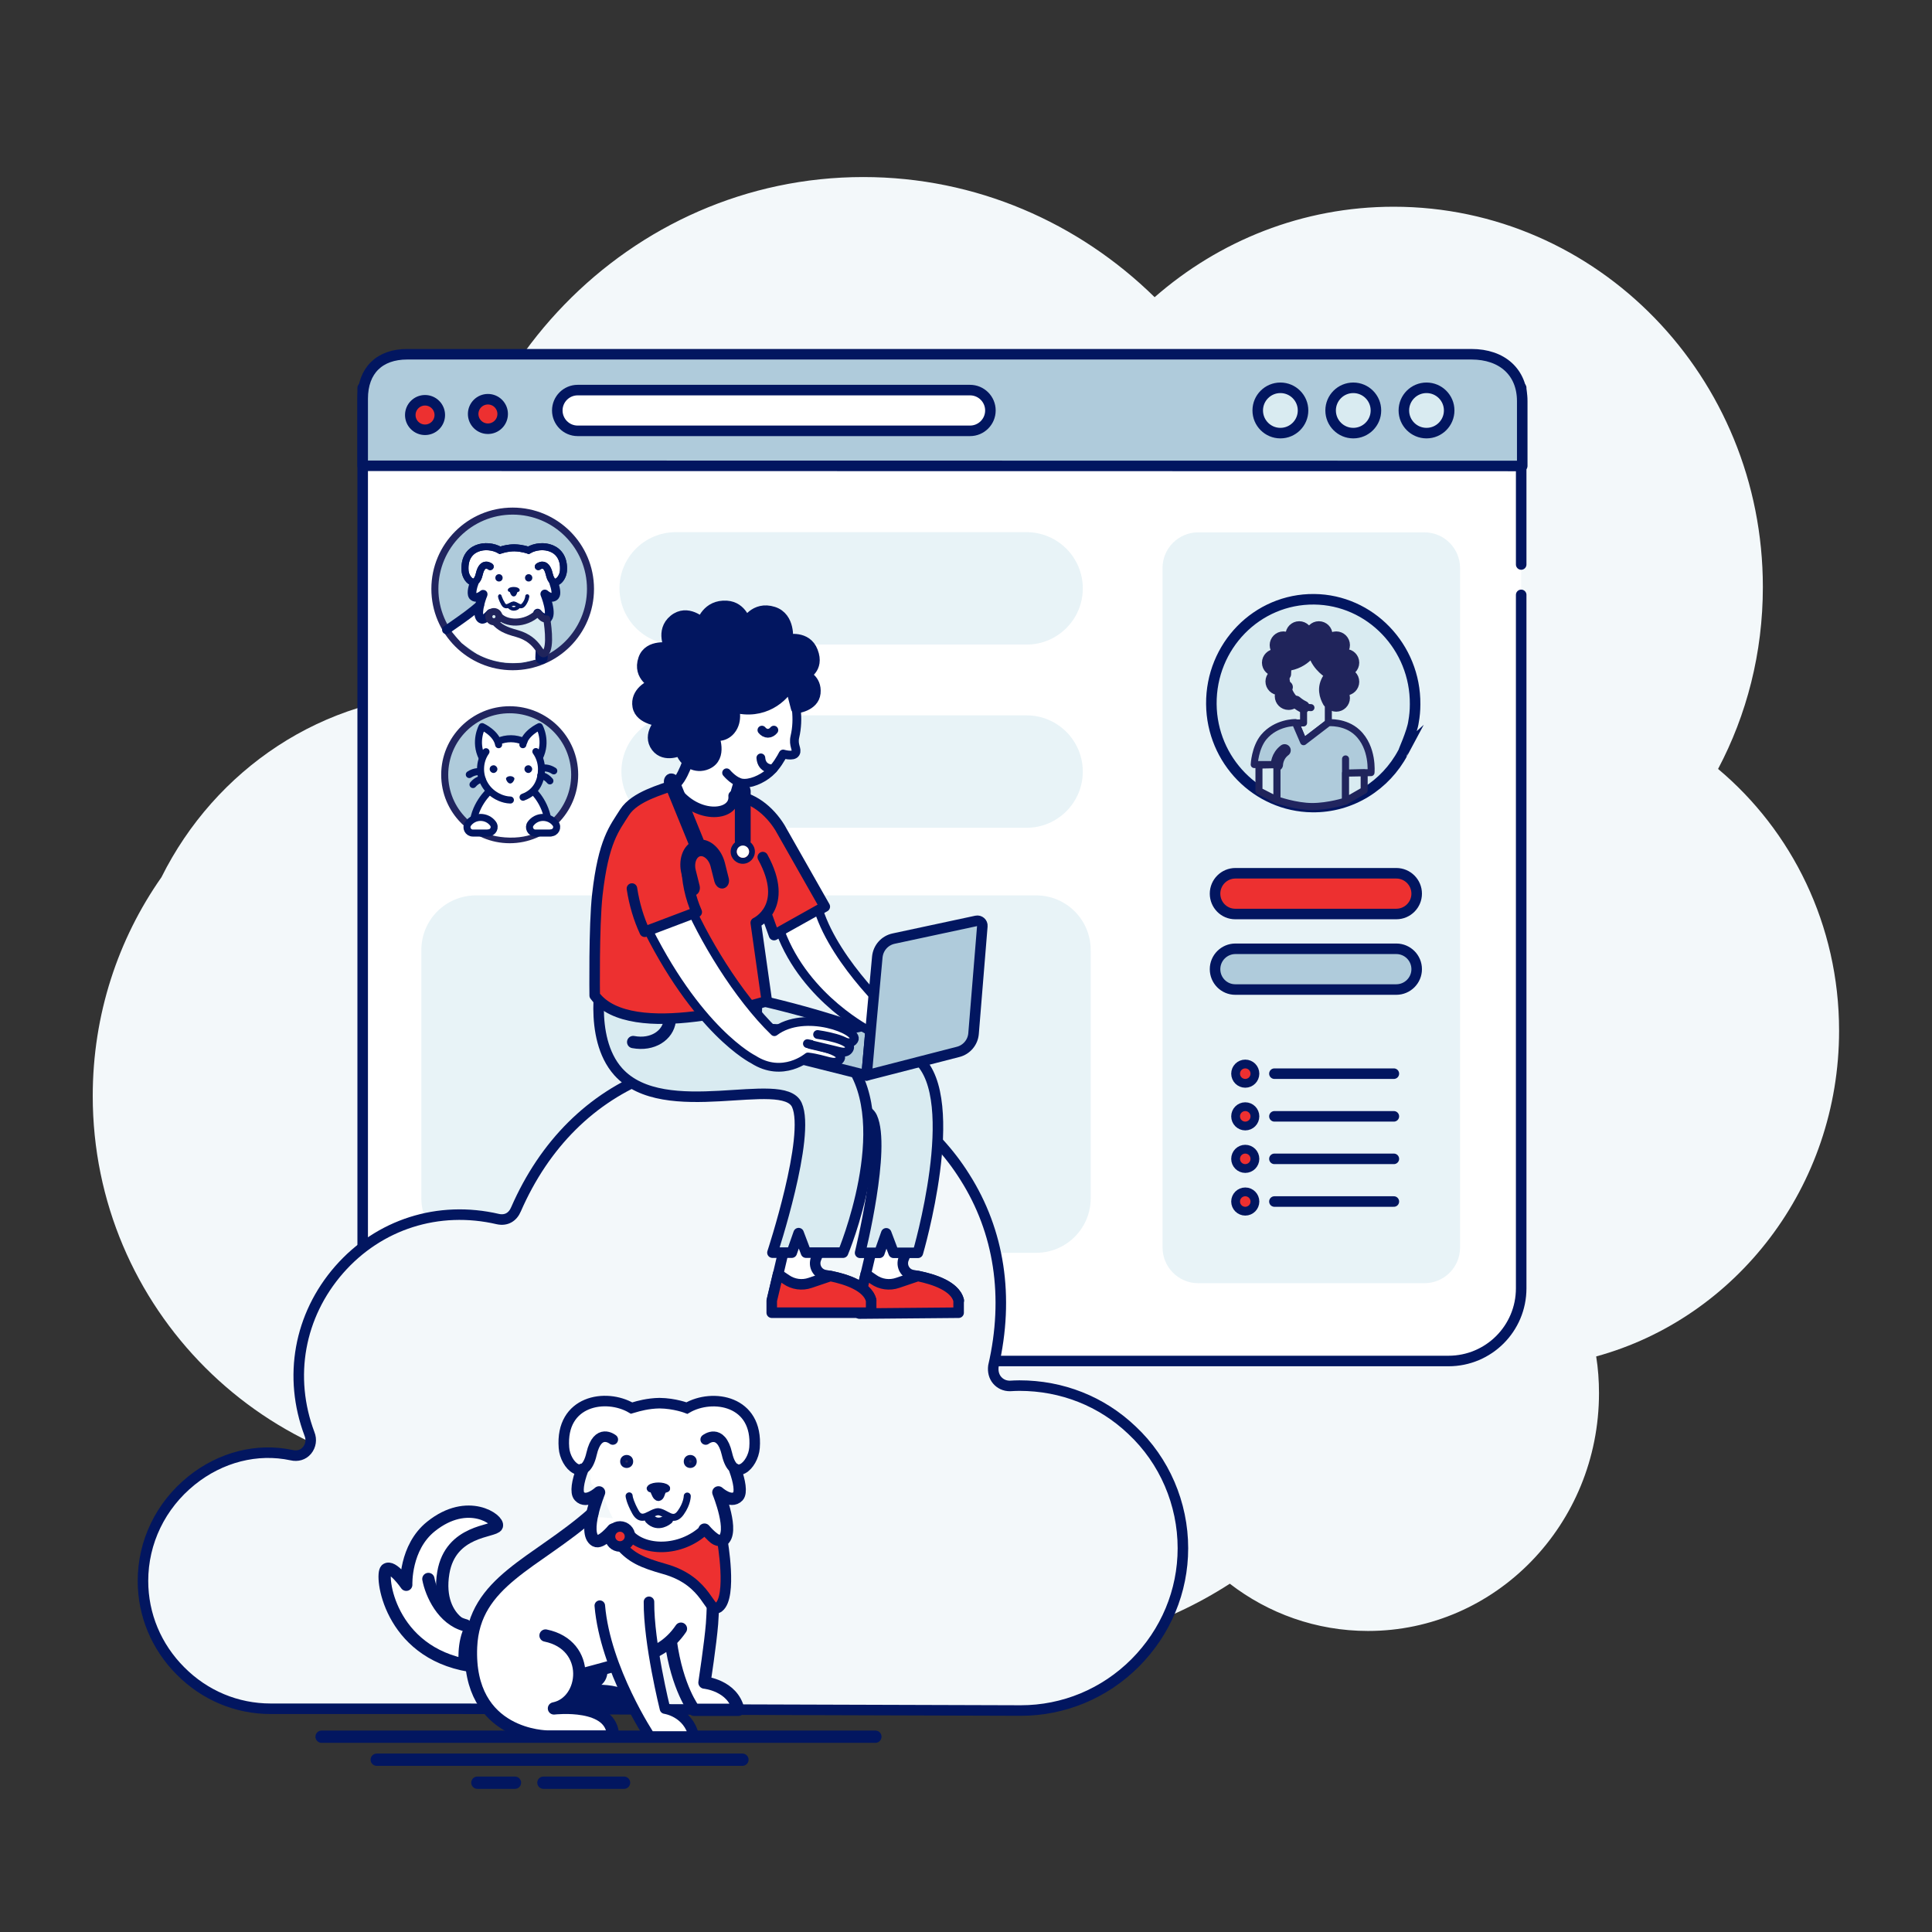 <?xml version="1.0" encoding="UTF-8"?>
<!-- Generator: Adobe Illustrator 27.3.1, SVG Export Plug-In . SVG Version: 6.00 Build 0)  -->
<svg xmlns="http://www.w3.org/2000/svg" xmlns:xlink="http://www.w3.org/1999/xlink" version="1.1" id="Layer_1" x="0px" y="0px" viewBox="0 0 1100 1100" style="enable-background:new 0 0 1100 1100;" xml:space="preserve">
<rect x="0" y="0" width="1100" height="1100" fill="#333333" stroke="none"/>
<style type="text/css">
	.st0{fill:#F3F8FA;}
	.st1{fill:#FFFFFF;stroke:#021660;stroke-width:6;stroke-linecap:round;stroke-linejoin:round;stroke-miterlimit:10;}
	.st2{opacity:0.6;fill:#D9EBF1;enable-background:new    ;}
	.st3{fill:#AFCBDB;stroke:#021660;stroke-width:6;stroke-linecap:round;stroke-linejoin:round;stroke-miterlimit:10;}
	.st4{fill:#ED3030;stroke:#021660;stroke-width:6;stroke-linecap:round;stroke-linejoin:round;stroke-miterlimit:10;}
	.st5{fill:#AFCBDB;stroke:#21255F;stroke-width:4;stroke-linecap:round;stroke-linejoin:round;stroke-miterlimit:10;}
	.st6{fill:#FFFFFF;}
	.st7{fill:#021660;stroke:#021660;stroke-width:2;stroke-linecap:round;stroke-linejoin:round;stroke-miterlimit:10;}
	.st8{fill:#021660;}
	.st9{fill:none;stroke:#021660;stroke-width:5;stroke-linecap:round;stroke-linejoin:round;stroke-miterlimit:10;}
	.st10{fill:#021660;stroke:#021660;stroke-width:0.5;stroke-miterlimit:10;}
	.st11{fill:none;stroke:#021660;stroke-width:7;stroke-linecap:round;stroke-linejoin:round;stroke-miterlimit:10;}
	.st12{fill:#D9EBF1;stroke:#20245B;stroke-width:4;stroke-linecap:round;stroke-linejoin:round;stroke-miterlimit:10;}
	.st13{fill:#CFE4ED;}
	.st14{fill:#FFFFFF;stroke:#021660;stroke-width:4;stroke-linecap:round;stroke-miterlimit:10;}
	.st15{fill:#FFFFFF;stroke:#021660;stroke-width:4;stroke-linecap:round;stroke-linejoin:round;stroke-miterlimit:10;}
	.st16{fill:none;}
	.st17{fill:#021660;stroke:#021660;stroke-miterlimit:10;}
	.st18{fill:#D9EBF1;stroke:#021660;stroke-width:6;stroke-miterlimit:10;}
	.st19{fill:none;stroke:#20245B;stroke-width:7;stroke-linecap:round;stroke-miterlimit:10;}
	.st20{fill:none;stroke:#20245B;stroke-width:7;stroke-linecap:round;stroke-linejoin:round;stroke-miterlimit:10;}
	.st21{fill:#20245B;stroke:#20245B;stroke-width:5;stroke-linecap:round;stroke-linejoin:round;stroke-miterlimit:10;}
	.st22{fill:#20245B;}
	.st23{fill:none;stroke:#021660;stroke-width:6;stroke-linecap:round;stroke-miterlimit:10;}
	.st24{fill:#ED3030;stroke:#021660;stroke-width:5;stroke-linecap:round;stroke-linejoin:round;stroke-miterlimit:10;}
	.st25{fill:none;stroke:#021660;stroke-width:7;stroke-linecap:round;stroke-miterlimit:10;}
	.st26{fill:#F3F8FA;stroke:#021660;stroke-width:6;stroke-linecap:round;stroke-linejoin:round;stroke-miterlimit:10;}
	.st27{fill:#021660;stroke:#021660;stroke-width:4;stroke-linecap:round;stroke-linejoin:round;stroke-miterlimit:10;}
	.st28{fill:#26275F;stroke:#021660;stroke-width:3;stroke-miterlimit:10;}
	.st29{fill:#FFFFFF;stroke:#021660;stroke-width:6;stroke-linecap:round;stroke-miterlimit:10;}
	.st30{fill:#021660;stroke:#021660;stroke-width:4;stroke-miterlimit:10;}
	.st31{fill:#021660;stroke:#021660;stroke-width:6;stroke-linecap:round;stroke-linejoin:round;stroke-miterlimit:10;}
	.st32{fill:none;stroke:#021660;stroke-width:5;stroke-linecap:round;stroke-miterlimit:10;}
	.st33{fill:#D9EBF1;stroke:#021660;stroke-width:6;stroke-linejoin:round;stroke-miterlimit:10;}
	.st34{fill:none;stroke:#021660;stroke-width:6;stroke-linecap:round;stroke-linejoin:round;stroke-miterlimit:10;}
	.st35{fill:#FFFFFF;stroke:#021660;stroke-width:5;stroke-linecap:round;stroke-linejoin:round;stroke-miterlimit:10;}
	.st36{fill:#021660;stroke:#021660;stroke-width:5;stroke-linecap:round;stroke-miterlimit:10;}
	.st37{fill:none;stroke:#021660;stroke-width:4;stroke-linecap:round;stroke-miterlimit:10;}
</style>
<path class="st0" d="M52.8,624c0,120.8,97.9,218.7,218.7,218.7c33.3,0,64.8-7.4,93.1-20.7c1-0.2,2-0.4,2.9-0.6  c42.4,70.8,118.3,118,205,118c46.9,0,90.7-13.8,127.7-37.7c21.9,16.9,49.2,26.9,78.7,26.9c72.6,0,131.5-60.6,131.5-135.4  c0-7.1-0.5-14.1-1.6-20.9c79.6-21.8,138.3-96.6,138.3-185.5c0-60.2-26.9-113.8-68.9-149c16.3-30.8,25.5-66,25.5-103.6  c0-119.6-94.1-216.5-210.2-216.5c-51.9,0-99.4,19.4-136.1,51.5c-43.2-42.4-101.6-68.4-165.9-68.4c-132.9,0-240.6,111-240.6,247.9  c0,15.8,1.4,31.2,4.2,46.2c-71.2,1.1-132.7,43.3-163.2,104.6C67.2,534.7,52.8,577.7,52.8,624z"></path>
<g>
	<path class="st1" d="M866.1,321.4V220.8H206.5v512.7c0,22.9,18.5,41.4,41.4,41.4h576.8c22.9,0,41.4-18.5,41.4-41.4V338.7"></path>
	<path class="st2" d="M682.2,730.6H811c11.2,0,20.3-9.1,20.3-20.3V323.4c0-11.2-9.1-20.3-20.3-20.3H682.2   c-11.2,0-20.3,9.1-20.3,20.3v386.8C661.9,721.5,671,730.6,682.2,730.6z"></path>
	<path class="st3" d="M866.7,265.3v-36.9c0-16.6-11.5-26.7-28.9-26.7h-606c-15.7,0-25.3,9.2-25.3,25.3v38.2L866.7,265.3L866.7,265.3   z"></path>
	<circle class="st4" cx="242" cy="236.3" r="8.4"></circle>
	<circle class="st4" cx="277.8" cy="235.7" r="8.4"></circle>
	<g>
		<path class="st2" d="M385.8,471.3h198.7c17.6,0,32-14.3,32-32l0,0c0-17.6-14.3-32-32-32H385.8c-17.6,0-32,14.3-32,32l0,0    C353.9,457,368.2,471.3,385.8,471.3z"></path>
		<path class="st2" d="M384.7,367h199.8c17.6,0,32-14.3,32-32l0,0c0-17.6-14.3-32-32-32H384.7c-17.6,0-32,14.3-32,32l0,0    C352.8,352.7,367.1,367,384.7,367z"></path>
		<path class="st2" d="M271,713.3h318.9c17.2,0,31.1-13.9,31.1-31.1V540.9c0-17.2-13.9-31.1-31.1-31.1H271    c-17.2,0-31.1,13.9-31.1,31.1v141.3C239.9,699.4,253.8,713.3,271,713.3z"></path>
		<g>
			<circle class="st5" cx="291.9" cy="335.3" r="44.3"></circle>
			<path class="st6" d="M271.4,372.2l-8.6-6.1l-6.1-7.1l20.2-19.5l26.9,13.1l6.1,21.7l-11.7,2.8l0,0c-9,1.2-18.2-0.4-26.2-4.6     L271.4,372.2z"></path>
			<path class="st6" d="M269.3,339.3c-2.2-13.6,12.7-25.2,24.2-25.2S316,326.4,316,338c0,2.6-4.5-0.6-5.3,1.7     c-0.7,1.8,3.5,9.4,0.6,12.7c-4.5,5-10.9,3.5-17.8,3.5c-9.6,0-15.1-9.1-17.6-17.9C275.4,336.2,269.6,341.2,269.3,339.3z"></path>
			<circle class="st7" cx="284.1" cy="329" r="1.1"></circle>
			<circle class="st7" cx="301" cy="329" r="1.1"></circle>
			<g>
				<path class="st8" d="M274.6,355.1c-0.6,0-1.2-0.2-1.8-0.5c-3.5-2-3-7.4-1.8-12c-1.3,0-2.5-0.5-3.5-1.5c-2.2-2.4-1-7,0.3-10.4      c0.5-1.3,1.9-1.9,3.2-1.4c1.3,0.5,1.9,1.9,1.4,3.2c-1,2.6-1.2,4.4-1.2,5.2c0.5-0.1,1.5-0.6,2.2-1.2c0.9-0.8,2.2-0.8,3.1-0.2      c1,0.7,1.3,1.9,0.9,3c-1.7,4.1-2.6,8.7-2.3,10.5c0.6-0.5,1.5-1.3,2.2-2.1c0.9-1.1,2.4-1.2,3.5-0.4c1.1,0.9,1.2,2.4,0.4,3.5      C279.7,352.5,277.1,355.1,274.6,355.1z M271.3,337.9L271.3,337.9L271.3,337.9z"></path>
			</g>
			<path class="st9" d="M306.1,349.1c0,0,3.5,4.3,5.2,3.3c3.8-2.2-1.1-14.2-1.1-14.2s3.7,3.4,5.8,1.1c1-1.1,0.4-4.4-0.8-7.8"></path>
			<g>
				<path class="st10" d="M283.8,339.6c0,0.2,0.2,1.7,1.8,4.6c1.6,2.9,3.9,1.8,5.2,1.1c0.6-0.3,1.2-0.6,1.6-0.7c0.5,0,1,0.3,1.6,0.6      c0.7,0.4,1.6,0.9,2.5,0.9s1.8-0.4,2.7-1.7c1.8-2.6,1.9-4.8,1.9-4.9c0-0.5-0.4-0.9-0.9-0.9s-0.9,0.4-0.9,0.9c0,0,0,1.5-1.3,3.4      c-0.1,0.1-0.2,0.3-0.3,0.4c-0.9,1.3-1.4,1.1-2.8,0.3c-0.7-0.4-1.5-0.8-2.3-0.9l0,0h-0.2c-0.9,0.1-1.7,0.5-2.4,0.9      c-1.6,0.8-2,1-2.8-0.3c-0.1-0.1-0.1-0.3-0.2-0.4c-0.1-0.2-0.2-0.4-0.3-0.6c0,0,0-0.1-0.1-0.1c-0.1-0.1-0.1-0.2-0.2-0.3      c-0.7-1.5-1-2.4-1.1-2.7c-0.1-0.4-0.5-0.6-0.7-0.6C284.2,338.6,283.8,339.1,283.8,339.6z"></path>
			</g>
			<g>
				<path class="st8" d="M292.5,347.7c-1.1,0-2.2-0.4-3.3-1.5c-0.4-0.4-0.4-1,0-1.4s1-0.4,1.4,0c1.8,1.8,3.7,0.2,3.9,0      c0.4-0.4,1-0.3,1.4,0.1s0.3,1-0.1,1.4C295.3,347,294,347.7,292.5,347.7z"></path>
			</g>
			<path class="st7" d="M294.8,335.8c-0.9-0.8-3.8-0.8-4.6,0c-0.4,0.4,0.6,0.1,0.9,0.7c0.3,0.7,0.7,2.1,1.4,2.1c0.7,0,0.9-1.4,1.2-2     S295.3,336.2,294.8,335.8z"></path>
			<path class="st11" d="M308.9,352.5c0,0-0.2,16.3-0.6,22.1"></path>
			<g>
				<path class="st8" d="M254.2,361.1c-0.8,0-1.5-0.4-2-1c-0.8-1.1-0.6-2.7,0.6-3.5c1.5-1.1,3.1-2.2,4.7-3.3      c4.6-3.2,9.4-6.6,14-10.6c1-0.9,2.6-0.8,3.5,0.2s0.8,2.6-0.2,3.5c-4.8,4.2-9.7,7.6-14.4,10.9c-1.6,1.1-3.2,2.2-4.7,3.3      C255.2,360.9,254.7,361.1,254.2,361.1z"></path>
			</g>
			<path class="st12" d="M311.3,352.4c0,0,2.9,16.4-1,19.5c-3,2.4-2.9-7.5-16-11.2c-6.6-1.8-9.7-3.3-13-7.1c0,0,1.2,0.2,2-1     c0.8-1.1,0.3-2.4,0.3-2.4c4.4,5.4,15.4,5.6,22.5-1.1c0,0,1.5,1.5,2.2,2.2C309.8,352.8,311.3,352.4,311.3,352.4z"></path>
			<circle class="st12" cx="281.2" cy="351.1" r="2.9"></circle>
			<path class="st13" d="M275.7,318.5c0.6,1.2,0.3,2.7-0.8,3.6c-1,0.9-2,2.5-2.7,5.5c-2.5,11-6.7,0.4-7.4-2.5     c-1.1-4.2-0.5-5.5,1-8.1c2.3-4.1,6.5-5.8,8.5-1.5L275.7,318.5z"></path>
			<path class="st14" d="M279.1,322.6c0,0-4.4-3.6-6.2,4.2c-2,8.7-7.7,3.3-8.1-1.8c-1.1-13.9,12.3-16.1,19.9-11.7l0.7-0.2     c1.2-0.4,4.1-1.2,7.5-1.2c4.5,0.1,8,1.4,8,1.4c7.5-4.4,20.9-2.2,19.9,11.7c-0.4,5.2-6.1,10.6-8.1,1.8c-1.8-7.8-6.2-4.2-6.2-4.2"></path>
		</g>
		<g>
			<circle class="st5" cx="290.2" cy="441.1" r="37"></circle>
			<g>
				<path class="st6" d="M312.1,469.3l-0.5-3.1l-1.8-4.1l-1.1-3.5l-2.3-4.1l-2.7-3l2.6-4.7l0.7-3.4l-0.3-6.5l0.3-3.2l1.1-5.8      l-0.8-8.6l-1.1-4.4l-5.7,3.5l-1.4,5.7l-1.8-2.2l-2.6-1.6h-3.3V420l-5.9,0.3l-2.6,1.6l0.5,0.6l-2.7-3.8l-5.8-3.8l-1.1,4.4      l-0.8,8.6l1.1,5.8l0.3,3.2l-0.3,6.5l1.5,3.8l2.6,3.5l-2.5,3.6l-2.9,4.1l-1.7,3.4l-1.5,4.2l-0.5,3.7c0,0,5.8,6.9,21.1,7.2      C305.9,477.2,312.1,469.3,312.1,469.3z"></path>
				<g>
					<path class="st15" d="M312.3,471.5c0-13.3-8.8-21.2-8.8-21.2"></path>
					<path class="st15" d="M278.8,450.3c0,0-9.6,8.4-9.6,21.2"></path>
					<line class="st16" x1="283.7" y1="453.7" x2="278.8" y2="450.3"></line>
					<line class="st16" x1="303.8" y1="451.5" x2="297.7" y2="454.4"></line>
				</g>
			</g>
			<g>
				<path class="st15" d="M283.9,424c-1.2-6.6-9.4-10.3-9.4-10.3s-4.7,8.4,0,17.7"></path>
				<path class="st15" d="M297.7,424c1.2-6.6,9.4-10.3,9.4-10.3s4.7,8.4,0,17.7"></path>
				<path class="st15" d="M276.7,428c-2,2.8-3.1,6.2-3.1,9.9c0,6.5,3.6,12.1,8.8,15.1c0,0,3.7,2.4,8.2,2.5"></path>
				<path class="st15" d="M305.1,427.9c2,2.8,3.2,6.3,3.2,10c0,5.9-2.3,13-10.5,16"></path>
				<path class="st15" d="M283.7,422.1c2.2-1,4.6-1.5,7.2-1.5s5.1,0.6,7.4,1.6"></path>
				<g>
					<g>
						<circle class="st17" cx="281" cy="437.9" r="1.1"></circle>
						<path class="st17" d="M279.3,437.9c0,0.9,0.8,1.7,1.7,1.7c0.9,0,1.7-0.8,1.7-1.7c0-0.9-0.8-1.7-1.7-1.7        C280.1,436.2,279.3,436.9,279.3,437.9z M280.4,437.9c0-0.3,0.3-0.6,0.6-0.6c0.3,0,0.6,0.3,0.6,0.6c0,0.3-0.3,0.6-0.6,0.6        C280.7,438.5,280.4,438.2,280.4,437.9z"></path>
					</g>
					<g>
						<circle class="st17" cx="300.8" cy="437.9" r="1.1"></circle>
						<path class="st17" d="M299.1,437.9c0,0.9,0.8,1.7,1.7,1.7c0.9,0,1.7-0.8,1.7-1.7c0-0.9-0.8-1.7-1.7-1.7        C299.9,436.2,299.1,436.9,299.1,437.9z M300.2,437.9c0-0.3,0.3-0.6,0.6-0.6c0.3,0,0.6,0.3,0.6,0.6c0,0.3-0.3,0.6-0.6,0.6        S300.2,438.2,300.2,437.9z"></path>
					</g>
					<g>
						<path class="st6" d="M290.5,443.5l-0.2,2.7c0,0-0.4,2.5-3.2,2.5c0,0-1.6,0.2-2.7-1.6"></path>
						<path class="st6" d="M290.5,443.5l0.2,2.7c0,0,0.4,2.5,3.2,2.5c0,0,1.6,0.2,2.7-1.6"></path>
						<path class="st17" d="M288.6,443.4c0,0.5,0.9,2.2,1.9,2.2s1.9-1.7,1.9-2.2s-0.9-1-1.9-1S288.6,442.9,288.6,443.4z"></path>
					</g>
				</g>
				<g>
					<path class="st15" d="M274.5,443.6c0,0-2.8,0.2-5.2,3.1"></path>
					<path class="st15" d="M273.1,439.4c0,0-2.7-0.5-5.9,1.6"></path>
				</g>
				<g>
					<path class="st15" d="M307.9,441.5c0,0,2.8,0.2,5.2,3.1"></path>
					<path class="st15" d="M309.4,437.3c0,0,2.7-0.5,5.9,1.6"></path>
				</g>
			</g>
			<path class="st15" d="M278,474.2c2.8,0,4.4-3.2,2.6-5.4c-1.6-2.1-4.2-3.4-7-3.4c-2.9,0-5.5,1.4-7.1,3.6s0,5.3,2.7,5.3h8.8V474.2z     "></path>
			<path class="st15" d="M313.6,474.2c2.8,0,4.4-3.2,2.6-5.4c-1.6-2.1-4.2-3.4-7-3.4c-2.9,0-5.5,1.4-7.1,3.6s0,5.3,2.7,5.3h8.8     V474.2z"></path>
		</g>
	</g>
	<path class="st1" d="M328.9,245.3h223.4c6.4,0,11.6-5.2,11.6-11.6l0,0c0-6.4-5.2-11.6-11.6-11.6H328.9c-6.4,0-11.6,5.2-11.6,11.6   l0,0C317.3,240.1,322.5,245.3,328.9,245.3z"></path>
	<path class="st4" d="M703.3,520.4H795c6.4,0,11.6-5.2,11.6-11.6l0,0c0-6.4-5.2-11.6-11.6-11.6h-91.6c-6.4,0-11.6,5.2-11.6,11.6l0,0   C691.8,515.2,696.9,520.4,703.3,520.4z"></path>
	<path class="st3" d="M703.3,563.4H795c6.4,0,11.6-5.2,11.6-11.6l0,0c0-6.4-5.2-11.6-11.6-11.6h-91.6c-6.4,0-11.6,5.2-11.6,11.6l0,0   C691.8,558.2,696.9,563.4,703.3,563.4z"></path>
	<g>
		<g>
			<path class="st18" d="M804.8,411c0.6-3.2,0.9-6.6,0.9-10c0.3-32.6-25.6-59.5-57.5-59.8c-32.5-0.3-58.8,26.6-58.5,59.7     c0.3,32.1,25.9,58.2,57.4,58.6c22.3,0.3,41.8-12.4,51.7-31C798.7,428.6,804.1,416.6,804.8,411z"></path>
			<g>
				<g>
					<path class="st12" d="M742.2,402.5v9.1h-4.4l4.4,10.8l14.1-10.8v-13.2c3.2-3.4,5.2-8.5,5.2-14.2c0-10.3-6.7-18.7-15.1-18.7       c-8.3,0-15.1,8.4-15.1,18.7s6.7,18.7,15.1,18.7"></path>
					<path class="st19" d="M756.6,387.9c0,0.2,0.3,0,0.5,0c1.6-0.2,2.8-1.6,2.7-3.3c-0.2-1.6-1.6-2.9-3.2-2.7"></path>
					<path class="st20" d="M731.6,383.8c0-3,0.5-5.2,0.5-5.2c11.2-1,15.6-10.2,15.6-10.2c0.4,9,8.5,14.1,8.5,14.1s3.2-0.5,3.4,2.3       c0.3,3-3,1.4-3,1.4c-3.6,5.4-1.8,10.2-0.1,13.3"></path>
					<path class="st20" d="M732.6,391.2L732.6,391.2"></path>
					<path class="st20" d="M742.2,402.5c-1.7-0.8-3.1-1.8-4.4-2.9"></path>
					<circle class="st21" cx="739.7" cy="361.5" r="5.3"></circle>
					<circle class="st21" cx="750.9" cy="361.5" r="5.3"></circle>
					<circle class="st21" cx="760.8" cy="367.3" r="5.3"></circle>
					<circle class="st21" cx="766.1" cy="377.3" r="5.3"></circle>
					<path class="st21" d="M766.1,397.4c0,2.9-2.4,5.3-5.3,5.3c-2.9,0-5.3-2.3-5.3-5.2c0-0.1,0-0.1,0-0.1c0-2.9,2.4-5.3,5.3-5.3       C763.7,392.1,766.1,394.5,766.1,397.4z"></path>
					<path class="st21" d="M771.4,388.2c0,2.9-2.4,5.3-5.3,5.3c-2.9,0-5.3-2.4-5.3-5.3s2.4-5.3,5.3-5.3       C769,382.8,771.4,385.2,771.4,388.2z"></path>
					<path class="st21" d="M737.9,399.6c-1,1.3-2.5,2.1-4.3,2.1c-2.9,0-5.3-2.4-5.3-5.3c0-1.2,0.4-2.3,1.1-3.2       c-0.3,0.1-0.7,0.1-1.1,0.1c-2.9,0-5.3-2.4-5.3-5.3s2.4-5.3,5.3-5.3c1.2,0,2.4,0.4,3.3,1.1c0,2.1,0.2,4.7,1,7.4l0,0l0,0       C733.5,394.2,735.1,397.2,737.9,399.6z"></path>
					<path class="st21" d="M731.6,377.3c0,2.9-2.4,5.3-5.3,5.3c-2.9,0-5.3-2.4-5.3-5.3s2.4-5.3,5.3-5.3       C729.2,372,731.6,374.4,731.6,377.3z"></path>
					<path class="st21" d="M736,367.3c0,2.9-2.4,5.3-5.3,5.3c-2.9,0-5.3-2.4-5.3-5.3s2.4-5.3,5.3-5.3S736,364.4,736,367.3z"></path>
					<path class="st5" d="M780.6,439.9c0,0,1.4-14.3-7.9-22.9c-6.9-6.4-16.4-5.5-16.4-5.5l-14.1,10.8l-4.7-10.9c0,0-10.9-0.2-18,8.3       c-5,6.1-5.4,15.6-5.4,15.6H727v20.1c0,0,10.7,3.8,20.1,3.8s19-3.1,19-3.1v-24v8.1L780.6,439.9z"></path>
					<path class="st20" d="M731.4,427.2c-4.4,3.3-4.4,8.2-4.4,8.2"></path>
					<polygon class="st12" points="776.7,440 776.7,450 766.1,456.1 766.1,440.2      "></polygon>
				</g>
				<polygon class="st12" points="716.8,435.6 716.8,450.3 727,455.5 727,435.4     "></polygon>
			</g>
		</g>
		<polygon class="st22" points="757,395.9 754.6,392.2 757.1,387.9 760.8,385.3 758.1,381.9 756.1,382.6 748.8,374.6 748.1,371.5     747.4,370.4 744,373.2 737.2,377.5 732.1,378.7 732.6,372.6 739.7,365.5 748.8,362.5 758.1,368.9 766.1,378.2 763,392.9   "></polygon>
	</g>
	<g>
		<line class="st23" x1="725.6" y1="611.3" x2="793.6" y2="611.3"></line>
		<circle class="st24" cx="709" cy="611.3" r="5.5"></circle>
		<line class="st23" x1="725.6" y1="635.6" x2="793.6" y2="635.6"></line>
		<circle class="st24" cx="709" cy="635.6" r="5.5"></circle>
		<line class="st23" x1="725.6" y1="659.8" x2="793.6" y2="659.8"></line>
		<circle class="st24" cx="709" cy="659.8" r="5.5"></circle>
		<line class="st23" x1="725.6" y1="684.1" x2="793.6" y2="684.1"></line>
		<circle class="st24" cx="709" cy="684.1" r="5.5"></circle>
	</g>
	<circle class="st18" cx="812.2" cy="233.7" r="12.9"></circle>
	<circle class="st18" cx="770.5" cy="233.7" r="12.9"></circle>
	<circle class="st18" cx="729" cy="233.7" r="12.9"></circle>
</g>
<g>
	<line class="st25" x1="183.1" y1="988.8" x2="498.4" y2="988.8"></line>
	<line class="st25" x1="309.4" y1="1015" x2="355.3" y2="1015"></line>
	<line class="st25" x1="271.8" y1="1015" x2="293.2" y2="1015"></line>
	<line class="st25" x1="214.5" y1="1001.9" x2="422.7" y2="1001.9"></line>
</g>
<g>
	<path class="st26" d="M673.5,881.5c0,24.5-9.7,47.7-27.2,65.3c-17.5,17.5-40.7,27.1-65.1,27.1l-319.5-1l0,0H154.1   c-19.3,0-37.5-7.6-51.3-21.5c-13.8-13.8-21.4-32-21.4-51.3c0-22.1,10-42.9,27.6-57.1c16.6-13.4,37.4-18.7,57-14.5   c3.4,0.8,6.6-0.1,8.8-2.7c2.2-2.7,2.7-6.2,1.4-9.4c-12.2-32.4-5.9-67.4,16.9-93.5c22.7-25.9,56.5-36.7,90.4-28.8   c4.7,1,8.4-1.1,10.3-5.6c16.2-37.1,42.9-63.7,77.4-76.9c30.9-11.9,66.1-12.4,99.5-1.5c33.1,10.9,61.2,32.2,78.6,60   c19.7,31,25.4,68.3,16.3,107.7c-0.4,3,0.3,5.9,2.1,8s4.3,3.3,7.3,3.3c1.8-0.1,3.6-0.2,5.4-0.2c24.2,0,46.8,8.9,64.1,25.4   C663,831.6,673.5,856.1,673.5,881.5z"></path>
</g>
<g>
	<path class="st27" d="M344.6,947.4c-1.4,6,0.9,9.5-9.9,14.1c0,0,26.8-3.3,27.2,12.2h-32.3c0,0-5.6,0-12.5-2.3l-2.2-16.9   L344.6,947.4z"></path>
	<path class="st6" d="M335.5,863.4l-33.3,24.8l-22.6,19.7l-9.9,19.4l-4.8-2l-9.1-7.1l-4.7-13.5c0,0-1.9-33.5,31.9-35.8   c0,0-2-14.4-33.2-1.8c0,0-17.8,16.3-18.3,33.1l-11.4-6.5l0.7,14.2l5.6,15.8c0,0,8.3,19.6,42.5,26.7c0,0-1.1,34.7,48.7,38.3H349   c0,0-0.4-17.1-25.3-16l-4.2-1.2c0,0,7-4.9,9.4-17.6L349,950c0,0,15.5,29.2,21,38.6h25.2c0,0-2.8-13.4-17.1-15.1l-5.6-30.4l9.4-8.5   c0,0,8.5,35.2,13.3,39h25.2c0,0-4.2-14-19.2-15.5l4.7-42l3.4-1l1.9-11.3l2.1-13.4v-9.8l-9.4-6.8l-8.7-2.8l-39-6.1L335.5,863.4z"></path>
	<path class="st6" d="M336.4,843.5c-4.2-26.3,18.1-40.5,40.5-40.5s43.6,23.9,43.6,46.3c0,5-8.6-1.2-10.3,3.2   c-1.3,3.5,6.8,18.3,1.1,24.6c-8.7,9.6-21.1,6.8-34.4,6.8c-18.6,0-29.2-17.6-34-34.6C341.8,845.9,336.9,847.3,336.4,843.5z"></path>
	<circle class="st28" cx="356.8" cy="832.1" r="2.2"></circle>
	<circle class="st28" cx="393" cy="832.1" r="2.2"></circle>
	<path class="st29" d="M348.9,819.6c0,0-8.6-7-12.1,8.2c-3.9,17-15,6.5-15.7-3.5c-2.1-26.9,23.9-31.2,38.5-22.6l1.4-0.4   c2.3-0.7,7.9-2.3,14.5-2.4c8.7,0.1,15.6,2.8,15.6,2.8c14.6-8.5,40.6-4.3,38.5,22.6c-0.8,10-11.8,20.5-15.7,3.5   c-3.5-15.1-12.1-8.2-12.1-8.2"></path>
	<path class="st11" d="M331.5,836.8c-2.5,6.6-3.6,13-1.6,15.1c4,4.4,11.2-2.2,11.2-2.2s-9.5,23.2-2.2,27.5c3.3,2,10.1-6.3,10.1-6.3"></path>
	<path class="st11" d="M401.1,870.9c0,0,6.8,8.3,10.1,6.3c7.3-4.3-2.2-27.5-2.2-27.5s7.2,6.5,11.2,2.2c1.9-2.1,0.8-8.5-1.6-15.1"></path>
	<g>
		<path class="st11" d="M265,925.4c-13-3.4-19.5-18-21.1-26.4"></path>
		<path class="st11" d="M260.2,923.3c-5.2-4.4-10.2-13.3-7.8-27.8c4.1-24.6,29.1-23.3,30.5-26.7c1.4-3.4-16.4-16.6-37.5,0.3    c-15,12-14.1,33.2-14.1,33.2s-7.9-11.5-11.4-8.7c-3.5,2.7,1.4,47.2,47.5,54.8"></path>
	</g>
	<g>
		<path class="st8" d="M374.6,851.7l0.1,0.1c0,0,0-0.1,0.1-0.1H374.6z"></path>
		<path class="st6" d="M359.5,850.2c0.1,0.7,1.4,5,4,9.6c1.5,2.8,2.6,2.4,5.9,0.7c1.5-0.8,3.3-1.7,5.1-1.8h0.5l0,0    c1.9,0.1,3.5,1.1,5,1.9c3.1,1.7,4.2,2.1,6-0.6c3.2-4.5,4.4-9.4,4.4-9.4"></path>
		<path class="st8" d="M356.2,851.9c0,0.4,0.4,3.7,3.8,9.9c3.5,6.3,8.3,3.8,11.2,2.3c1.2-0.6,2.5-1.3,3.5-1.4c1,0.1,2.2,0.7,3.4,1.4    c1.5,0.8,3.4,1.8,5.4,1.8c1.9,0,3.9-0.9,5.8-3.6c4-5.6,4-10.3,4-10.5c0-1.1-0.9-2-2-2s-2,0.9-2,2c0,0-0.1,3.7-3.3,8.2    c-1.9,2.7-2.9,2.3-6,0.6c-1.5-0.8-3.2-1.7-5-1.9l0,0h-0.5c-1.8,0.1-3.6,1-5.1,1.8c-3.4,1.7-4.4,2.1-5.9-0.7    c-2.6-4.7-3.2-7.4-3.3-8.1c0-0.1,0-0.2,0-0.2c-0.1-1.1-1-1.9-2.1-1.8C357,849.8,356.1,850.8,356.2,851.9z"></path>
	</g>
	<path class="st29" d="M380.3,865c0,0-5.5,4.8-10.3-0.2"></path>
	<path class="st30" d="M379.4,847.2c-1.7-1.5-7.3-1.5-9,0c-0.9,0.7,1.2,0.3,1.7,1.3c0.6,1.3,1.4,4.1,2.8,4.1s1.7-2.7,2.4-3.9   C377.8,847.6,380.3,848,379.4,847.2z"></path>
	<path class="st11" d="M406.7,877.5c0,0-0.4,35.8-1.3,47s-4.3,33.5-4.3,33.5s16.1,1.5,19.3,15.5h-25.2c0,0-9.6-12.2-13.3-39"></path>
	<path class="st11" d="M337.2,861.9c-32.2,28.4-67.4,38.4-69,75.8c-2.2,51.1,43.6,51,43.6,51H349c0-20-33.6-16-33.6-16   c18.4-3.7,21.7-36.1-4.8-41.5"></path>
	<path class="st4" d="M411.3,877.2c0,0,5.6,31.8-2,37.8c-5.9,4.6-5.6-14.6-31-21.7c-12.7-3.6-18.8-6.3-25.2-13.7c0,0,2.3,0.3,3.9-2   c1.6-2.2,0.6-4.6,0.6-4.6c8.4,10.4,29.8,10.9,43.6-2.1c0,0,2.8,2.8,4.3,4.3C408.4,878.2,411.3,877.2,411.3,877.2z"></path>
	<circle class="st4" cx="353" cy="874.8" r="5.7"></circle>
	<path class="st11" d="M330.3,953.6c8.1-2.1,22.4-5.9,32.7-9.3c10.5-3.5,18.3-7.6,24.7-17"></path>
	<path class="st1" d="M369.5,912c-0.2,23.5,9.1,60.8,9.1,60.8s13.4,1.8,16.5,15.9H370c0,0-25.4-38.2-28.5-74.5"></path>
	<path class="st8" d="M269.7,927.3c0,0-2.4,15.9-0.9,23.1l-7.6-2.1c0,0-1.5-13.9,3.8-23L269.7,927.3z"></path>
</g>
<g>
	<g>
		<g>
			<path class="st6" d="M392.9,398.2c7.9-17.4,26.9-25.8,42.3-18.8c13.1,6,20.9,21.1,17.7,36.2c-0.6,2.7-0.1,8.5,0,13.1     c0,2.1-6-1.3-7.2,0.4c-6.8,10.3-15.3,17.1-24.8,17.2c0,0-1.9,3.6-1.3,7.3c1.1,6.5-2.8,31.7-7.2,29.7c-6.8-3.2-24.4-17.7-28-36.1     c0,0,6.2-5.9,7.2-12.5C393.6,420.8,391.6,401.1,392.9,398.2z"></path>
			<path class="st9" d="M440.2,437.8c0,0-6.5,0.5-7-6.3"></path>
			<g>
				<path class="st9" d="M413.7,440c2.6,3,5.8,5.3,8.4,5.8c4.7,0.9,11.7-2.1,16-5.9c4-3.5,6.7-8.5,7.8-10.6c0,0,5.7,1.7,7-0.5      s-1.5-4.3-0.3-9.4c4.7-20.2-6.6-42.4-15.5-44"></path>
			</g>
			<g>
				<path class="st31" d="M453.3,403.2l-3.5-13.6c-3.5,7.3-15.2,17.8-32.2,13c0,0,2.7,7.5-1.9,13c-3.9,4.6-9.5,3.1-9.5,3.1      s5.5,12.4-3.7,16.4c-6.2,2.7-13.2-1-15.1-7.9c0,0-8.8,4.4-13.7-1.9c-5.4-7.1,2.6-14.7,2.6-14.7s-11.8-0.7-13.2-8.4      c-1.4-7.7,6.5-12.4,9.9-12.6c0,0-10.1-4.3-6.6-14.4c3-8.7,15-6.2,15-6.2s-5.4-9.8,2.3-16.1c7.7-6.3,15.9,1.7,15.9,1.7      s2.9-10.4,14.2-9.6c8.8,0.6,10.9,9.8,10.9,9.8s4.9-9.8,15.6-6.4c9.7,3.1,8.2,15.8,8.2,15.8s10.7-2.5,14.2,6.7      c3.9,10-4.6,13.4-4.6,13.4s6.9,2.3,6.1,10.3C463.4,402.2,453.3,403.2,453.3,403.2z"></path>
			</g>
			<path class="st32" d="M440.6,415.7c-0.9,1.1-2.1,1.8-3.4,1.8s-2.5-0.7-3.4-1.8"></path>
		</g>
		<g>
			<g>
				<path class="st1" d="M498.4,702.2l-9,38.3l56.5-0.1c-2.3-9-16.7-12.8-26.2-14.4c-4.3-0.7-6.8-5.2-5.2-9.3l5.8-14.5H498.4z"></path>
				<path class="st4" d="M492.9,725.4l-3.6,15.1v7.4l56.5-0.5v-7c-2-8-13.9-12-23.2-13.9l-11.5,3.9c-4.6,1.6-9.7,0.9-13.7-1.9      L492.9,725.4z"></path>
			</g>
			<path class="st33" d="M426.4,568.2c0,0,75.3,15.8,96.4,34.9c25.4,22.9-0.2,110.2-0.2,110.2h-13.8l-4.2-11.1l-3.9,11.1h-11     c0,0,14.8-59.7,6.8-77.2s-94.6-6.7-120.8-35.9c-17.7-19.8-10.1-46.9-10.1-46.9s24.9,16.4,45.3,17.8l0,0L426.4,568.2z"></path>
		</g>
		<g>
			<g>
				<path class="st1" d="M448.5,702.2l-9,38.3l56.5-0.1c-2.3-9-16.7-12.8-26.2-14.4c-4.3-0.7-6.8-5.2-5.2-9.3l5.8-14.5H448.5z"></path>
				<path class="st4" d="M443,725.4l-3.6,15.1v6.9H496v-7c-2-8-13.9-12-23.2-13.9l-11.5,3.9c-4.6,1.6-9.7,0.9-13.7-1.9L443,725.4z"></path>
			</g>
			<path class="st33" d="M430.7,586.2c0,0,35.8-4,52.8,18.8c26.7,36-3.5,108.2-3.5,108.2h-21.1l-4.2-11.1l-3.9,11.1h-11     c0,0,21.9-66.5,13.9-84.1s-75.4,10.4-101.7-18.9c-17.7-19.8-9.1-57-9.1-57s24.9,16.4,45.3,17.8c20.3,1.4,42.8-2.5,42.8-2.5     L430.7,586.2z"></path>
		</g>
		<line class="st34" x1="439.3" y1="587.4" x2="413.9" y2="587.4"></line>
		<path class="st1" d="M392.9,429.5c0,0-4.2,15.2-9.6,17.6"></path>
		<line class="st9" x1="417.9" y1="453.1" x2="420.2" y2="445.3"></line>
		<g>
			<path class="st4" d="M434.3,488c15.6,28.5-4,37.4-4,37.4l6.3,44.6c0,0-77.5,24.5-98-3.2c0,0-0.5-39.4,1.5-57.4     c3.5-30.9,9.7-37.7,15.5-46.9c5.9-9.2,21.7-13,27.1-15.3l0,0c12.2,20,36.2,18,35,5.9c10.3,0.5,20.2,8.1,26.4,18.2l25.5,44.9     l-28.9,16.2l-3.9-10.8"></path>
		</g>
		<path class="st11" d="M381.3,581.4c-1.1,8-9.6,14-20.8,11.9"></path>
		<path class="st3" d="M445.9,600.4l47.5,11.9L496,583l0,0l-50.2,11.3C442.7,595.2,442.8,599.6,445.9,600.4z"></path>
		<g>
			<path class="st35" d="M478.8,592.9c3.7,0.9,6,1.5,7.4-0.8c3.4-5.4-28-17.8-45.3-4.7c-20.8-20.1-41.1-53.8-50.8-77.6l-23.9,14     c30.4,63.5,62.7,79.4,62.7,79.4c16.8,10.8,31.1-1.4,31.1-1.4c10.2,1.2,15.3,5.2,18.2,1.4c4-5-18.5-9-18.5-9"></path>
			<path class="st35" d="M465.5,589c0,0,21.3,2.9,17.9,8.4c-1.7,2.7-4.4,1.5-9.1,0.4l-13-3.1"></path>
		</g>
		<g>
			<path class="st4" d="M359.8,505.9c1.4,9.1,3.9,17.3,7.3,24.6l29.6-11.2c-3.6-8.2-5.8-17.6-5.8-28.1"></path>
		</g>
		<path class="st35" d="M466.1,518.2c10,31.2,44.1,61.6,44.1,61.6l-14.2,7.7c0,0-37.3-18.4-51.7-57.1L466.1,518.2z"></path>
		<path class="st3" d="M493.4,612.3l52.1-13.4c4.8-1.2,8.4-5.4,8.8-10.4l5-61.2c0.2-1.9-1.6-3.4-3.4-3l-47.1,10.1    c-5.1,1.1-8.8,5.3-9.3,10.5L496,583L493.4,612.3z"></path>
		<g>
			<path class="st36" d="M423.2,448.4c-1.2-0.2-2.3,0.7-2.3,1.9v28.5c0,0.9,0.9,1.7,2,1.7s2-0.8,2-1.7v-28.5     C424.9,449.4,424.2,448.6,423.2,448.4C423.3,448.4,423.2,448.4,423.2,448.4z"></path>
		</g>
		<g>
			<path class="st8" d="M416,484.9c0,3.8,3.1,6.9,6.9,6.9s6.9-3.1,6.9-6.9s-3.1-6.9-6.9-6.9S416,481.1,416,484.9z M419.5,484.9     c0-1.9,1.6-3.5,3.5-3.5s3.5,1.6,3.5,3.5s-1.6,3.5-3.5,3.5C421,488.4,419.5,486.8,419.5,484.9z"></path>
			<path class="st6" d="M419.5,484.9c0,1.9,1.6,3.5,3.5,3.5s3.5-1.6,3.5-3.5s-1.6-3.5-3.5-3.5C421,481.4,419.5,483,419.5,484.9z"></path>
		</g>
		<g>
			<path class="st36" d="M390.4,496.8l2.2,8.7c0.3,1.2,1.2,2.1,2.1,2c1-0.2,1.5-1.4,1.2-2.7l-2.2-8.8c-1.3-5.1,0.7-10,4.3-10.9     s7.7,2.5,9,7.6l2.2,8.7c0.3,1.2,1.2,2.1,2.1,2c1-0.2,1.5-1.4,1.2-2.7l-2.2-8.8c-1.7-6.7-6.6-11.4-11.4-11.4l-14.4-35.4     c-0.4-1.5-1.5-2.4-2.6-2.2c0,0,0,0-0.1,0c-1,0.3-1.6,1.6-1.2,3l14.5,35.5C390.8,483.9,388.8,490.2,390.4,496.8z"></path>
		</g>
	</g>
</g>
<path class="st37" d="M279.1,322.6c0,0-4.4-3.6-6.2,4.2c-2,8.7-7.7,3.3-8.1-1.8c-1.1-13.9,12.3-16.1,19.9-11.7l0.7-0.2  c1.2-0.4,4.1-1.2,7.5-1.2c4.5,0.1,8,1.4,8,1.4c7.5-4.4,20.9-2.2,19.9,11.7c-0.4,5.2-6.1,10.6-8.1,1.8c-1.8-7.8-6.2-4.2-6.2-4.2"></path>
</svg>
